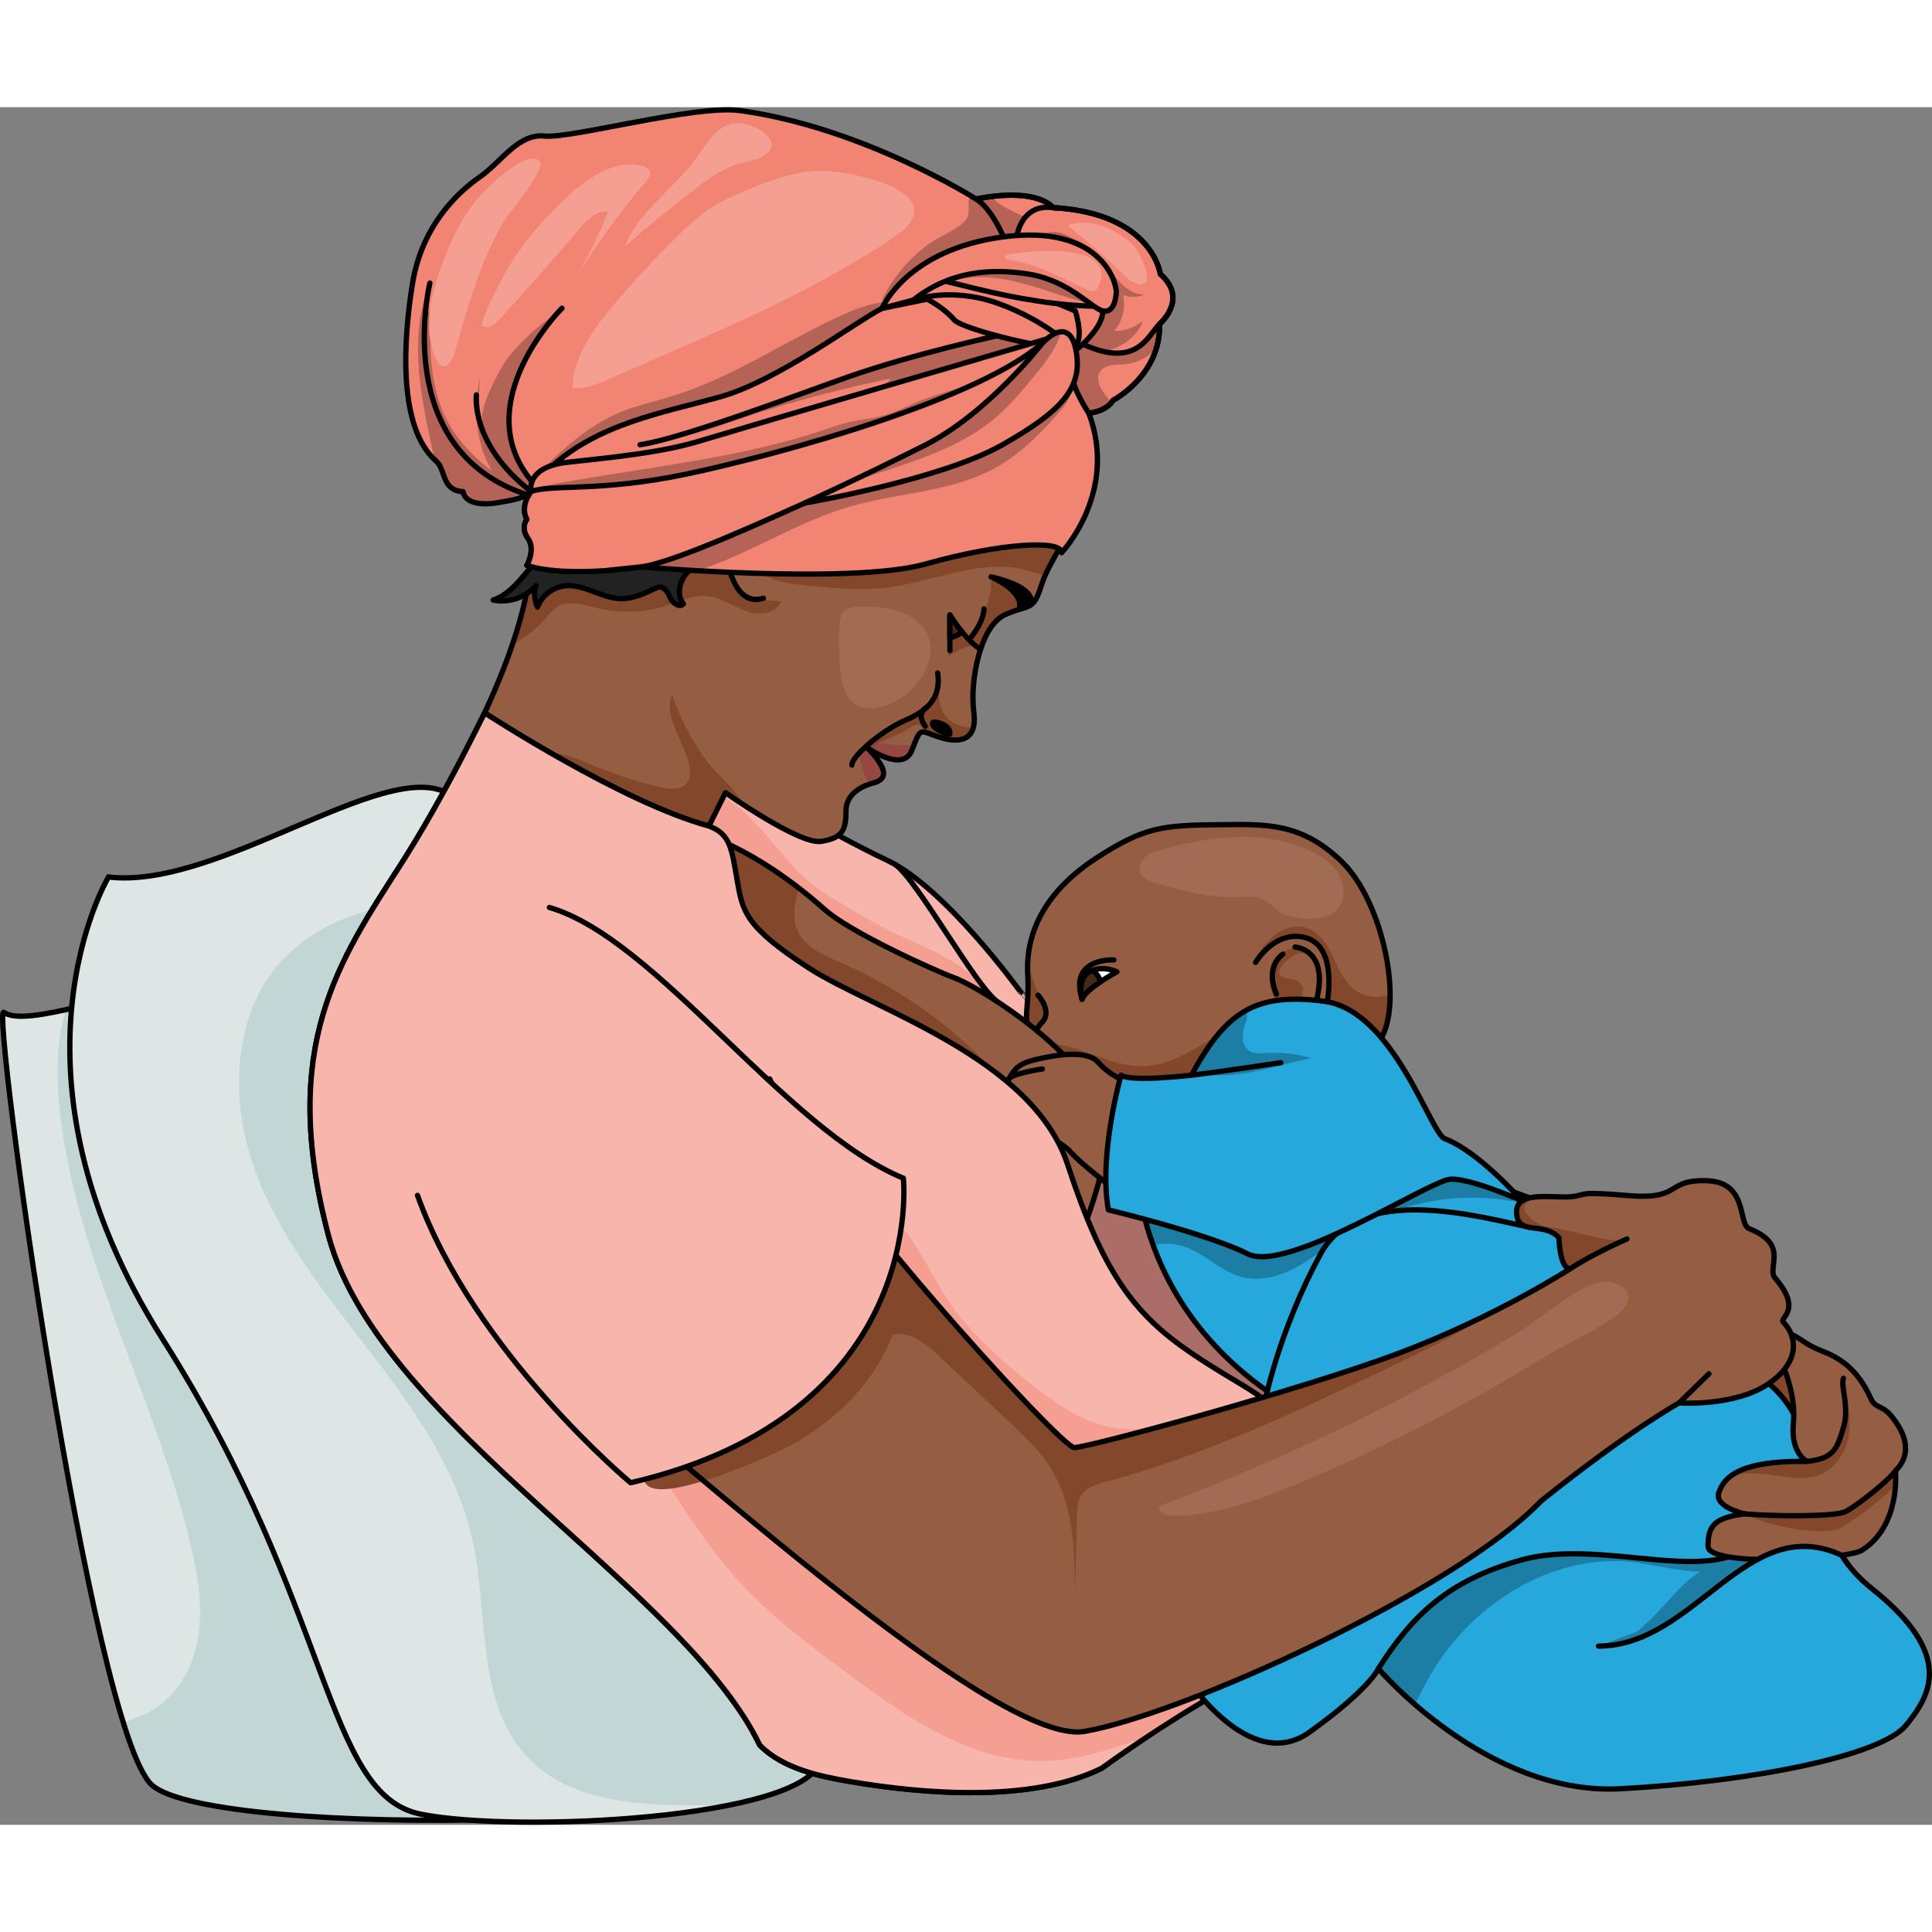 <?xml version="1.0" encoding="utf-8"?>
<!-- Created by: Science Figures, www.sciencefigures.org, Generator: Science Figures Editor -->
<svg version="1.1" id="Camada_1" xmlns="http://www.w3.org/2000/svg" xmlns:xlink="http://www.w3.org/1999/xlink" 
	 width="800px" height="800px" viewBox="0 0 364.138 323.733" enable-background="new 0 0 364.138 323.733"
	 xml:space="preserve">
<rect x="0" y="0" width="364.138" height="323.733" fill="#808080" stroke="none"/>
<g>
	<path fill="#DDE5E5" d="M97.474,322.605c-29.44,1.09-62.95-0.97-68.87-6.39c-1.65-1.51-3.45-5.65-5.32-11.62
		c-11.12-35.45-24.64-135.46-22.57-133.99c1.77,1.25,5.94,0.77,11.64-0.49c3.43-0.75,7.41-1.78,11.75-2.87
		c21.93-5.55,52.97-12.73,67.94,6.05c29.26,36.71,45.37,130.85,51.53,138.2C148.864,317.815,124.934,321.575,97.474,322.605z"/>
	<path fill="#C2D6D6" d="M97.474,322.605c-29.44,1.09-62.95-0.97-68.87-6.39c-1.65-1.51-3.45-5.65-5.32-11.62
		c1.64-0.78,3.4-1.35,5-2.22c5.1-2.77,8.17-8.42,9.08-14.16c0.9-5.74-0.09-11.61-1.43-17.26c-6.43-27.18-20.91-52.28-24.45-79.99
		c-0.89-6.95-1.05-14.15,0.87-20.85c3.43-0.75,7.41-1.78,11.75-2.87c0.2,0.92,0.37,1.73,0.53,2.33c3.76,14,13.78,25.29,22.54,36.85
		c19.83,26.17,34.31,55.98,47.04,86.26c2.35,5.59,4.67,11.3,5.26,17.34C99.894,314.295,99.324,318.785,97.474,322.605z"/>
	<path fill="none" stroke="#000000" stroke-miterlimit="10" d="M0.711,170.6c8.219,5.832,68.496-25.962,91.333,2.693
		c29.259,36.713,45.369,130.851,51.528,138.206c10.965,13.095-103.529,15.194-114.97,4.712S-1.702,168.888,0.711,170.6z"/>
	<path fill="#DDE5E5" d="M154.541,311.703c-0.94,3.65-7.66,6.39-16.86,8.27c-18.22,3.74-46.2,4.16-58.32,1.76
		c-18.25-3.6-16.48-38.77-48.65-89.47c-32.17-50.7-10.26-87.17-10.26-87.17c21.4,2.55,54.6-24.56,65.33-14.77
		c0,0,2.41,5.75,6.33,15.21C109.55,187.563,156.831,302.833,154.541,311.703z"/>
	<path fill="#C2D6D6" d="M154.541,311.703c-0.94,3.65-7.66,6.39-16.86,8.27c-1.5,0.03-3.01,0.04-4.51,0.06
		c-11.99,0.14-25.47-0.31-33.71-9.02c-9.76-10.3-7.35-26.64-10.31-40.52c-2.86-13.51-11.14-25.15-19.55-36.1
		c-8.42-10.94-17.33-21.9-21.86-34.94c-4.53-13.03-3.78-28.9,5.67-38.97c9.4-9.4,20.02-9.87,32.04-12.52
		c2.81-0.61,4.84-1.65,6.66-2.43C109.55,187.563,156.831,302.833,154.541,311.703z"/>
	<path fill="none" stroke="#000000" stroke-miterlimit="10" d="M85.777,130.326c-10.723-9.789-43.928,17.319-65.329,14.766
		c0,0-21.912,36.466,10.259,87.169s30.405,85.867,48.649,89.476c18.245,3.61,72.384,0.841,75.187-10.03
		C157.345,300.836,85.777,130.326,85.777,130.326z"/>
	<path fill="#F7B5AC" d="M272.73,281.868c-5.1,0.46-10.91,1.99-17.07,4.29c-0.8,0.3-1.61,0.61-2.43,0.94
		c-0.4,0.15-0.8,0.31-1.19,0.48c-0.83,0.33-1.66,0.68-2.48,1.04c-0.88,0.38-1.76,0.77-2.65,1.18c-0.82,0.37-1.64,0.75-2.47,1.15
		c-0.12,0.05-0.24,0.11-0.36,0.17c-0.84,0.4-1.68,0.81-2.53,1.24c-0.68,0.34-1.37,0.69-2.06,1.05c-0.84,0.43-1.68,0.86-2.52,1.31
		c-0.62,0.33-1.25,0.66-1.87,1.01c-2.9,1.58-5.8,3.25-8.67,4.97c-0.7,0.41-1.39,0.83-2.08,1.26c-0.69,0.43-1.38,0.85-2.07,1.28
		c-1.37,0.86-2.74,1.73-4.08,2.61c-0.39,0.25-0.77,0.5-1.16,0.76c-0.69,0.45-1.37,0.9-2.05,1.36c-0.92,0.61-1.83,1.23-2.73,1.85
		c-1.58,1.09-3.12,2.18-4.63,3.26c-13.24,6.55-33.75,4.83-47.46,2.49c-5.94-1.01-12.7-2.51-16.97-6.85c-0.19-0.4-0.39-0.8-0.6-1.2
		c-0.27-0.52-0.55-1.04-0.85-1.56c-0.23-0.42-0.48-0.84-0.73-1.25c-0.1-0.16-0.2-0.32-0.3-0.49c-0.23-0.37-0.46-0.73-0.7-1.1
		c-0.3-0.47-0.62-0.95-0.95-1.42c-0.23-0.34-0.47-0.69-0.72-1.03c-0.01-0.03-0.03-0.05-0.05-0.07c-0.21-0.31-0.43-0.61-0.66-0.91
		c-0.44-0.61-0.9-1.21-1.38-1.82c-0.23-0.3-0.47-0.61-0.72-0.91c-0.33-0.42-0.68-0.85-1.04-1.28c-0.27-0.32-0.54-0.64-0.81-0.97
		c-0.14-0.16-0.28-0.33-0.42-0.49c0-0.01-0.01-0.01-0.02-0.02c-0.31-0.37-0.63-0.74-0.96-1.11c-0.42-0.48-0.85-0.96-1.29-1.45
		c-0.38-0.42-0.77-0.84-1.16-1.26c-2.73-2.95-5.71-5.94-8.84-8.94c-0.51-0.49-1.02-0.98-1.54-1.47c-0.52-0.49-1.04-0.98-1.56-1.47
		c-2.13-2-4.31-4-6.52-6.02c-2.16-1.97-4.36-3.96-6.56-5.95c-1.09-0.99-2.17-1.98-3.26-2.97c-1.66-1.52-3.31-3.04-4.95-4.56
		c-0.55-0.52-1.1-1.03-1.64-1.53c-1.81-1.71-3.6-3.42-5.36-5.14c-0.87-0.86-1.74-1.71-2.59-2.57c-1.34-1.35-2.65-2.7-3.92-4.05
		c-0.43-0.45-0.85-0.9-1.27-1.36c-0.95-1.01-1.87-2.03-2.77-3.06c-0.55-0.62-1.08-1.23-1.61-1.85c-0.45-0.53-0.89-1.06-1.33-1.6
		c-0.42-0.5-0.83-1.01-1.23-1.52c-0.92-1.14-1.79-2.28-2.62-3.42c-0.41-0.55-0.8-1.1-1.19-1.65c-0.39-0.56-0.77-1.11-1.14-1.67
		c-0.29-0.43-0.57-0.86-0.85-1.3c-0.44-0.68-0.86-1.36-1.26-2.04c-0.34-0.56-0.66-1.12-0.97-1.68c-0.32-0.56-0.62-1.13-0.91-1.69
		c-0.22-0.42-0.44-0.85-0.64-1.27c-1.18-2.4-2.16-4.81-2.91-7.25c-0.17-0.55-0.33-1.11-0.48-1.67
		c-9.44-35.74,2.04-51.83,13.79-70.21c0.41-0.64,0.82-1.29,1.23-1.96c1.98-3.18,3.98-6.61,5.96-10.18c0.25-0.45,0.5-0.9,0.75-1.35
		c0.34-0.6,0.67-1.2,0.99-1.81c0.13-0.24,0.26-0.48,0.38-0.71c0.2-0.38,0.4-0.75,0.6-1.12c0.384-0.714,0.757-1.444,1.137-2.164
		c0.496-0.941,0.985-1.888,1.473-2.836c0.53-1.02,1.05-2.06,1.57-3.09s1.03-2.06,1.54-3.09h0.01c6.1-12.39,11.29-24.54,13.98-32.46
		l29.7,42.56c0,0,21.28,12.59,32.2,17.7c10.92,5.11,25.16,24.85,25.16,24.85S295.54,279.828,272.73,281.868z"/>
	<path fill="#F59E92" d="M142.141,134.722c3.602,3.69,6.521,8.055,10.486,11.351c2.234,1.857,4.754,3.335,7.26,4.804
		c2.839,1.664,5.682,3.33,8.644,4.764c6.075,2.941,12.981,5.164,16.964,10.612c0.913,1.248,1.657,2.868,1.083,4.304
		c-0.55,1.378-2.178,2.072-3.66,1.999c-1.482-0.074-2.858-0.75-4.186-1.413c-4.42-2.208-8.84-4.416-13.259-6.624
		c-3.974-1.985-7.98-3.99-11.468-6.741c-1.737-1.369-3.387-2.947-5.464-3.705c-1.059-0.386-2.206-0.548-3.198-1.084
		c-0.878-0.474-1.58-1.21-2.266-1.934c-2.674-2.822-5.348-5.644-8.022-8.466c-2.091-2.207-6.055-5.183-6.384-8.452
		c-0.268-2.665,1.868-4.886,4.51-4.961C136.509,129.082,139.993,132.522,142.141,134.722z"/>
	<polygon fill="#AA6E66" points="190.083,192.388 222.008,199.659 257.242,249.787 226.405,253.276 	"/>
	<path fill="none" stroke="#000000" stroke-linecap="round" stroke-linejoin="round" stroke-miterlimit="10" d="M272.73,281.868
		c-5.1,0.46-10.91,1.99-17.07,4.29c-0.8,0.3-1.61,0.61-2.43,0.94c-0.4,0.15-0.8,0.31-1.19,0.48c-0.83,0.33-1.66,0.68-2.48,1.04
		c-14.06,6.08-29.3,15.38-41.93,24.46c-13.24,6.55-33.75,4.83-47.46,2.49c-5.94-1.01-12.7-2.51-16.97-6.85
		c-2.31-4.79-5.75-9.62-9.93-14.5c0-0.01-0.01-0.01-0.02-0.02c-0.02-0.02-0.04-0.05-0.05-0.07c-0.3-0.35-0.6-0.7-0.91-1.04
		c-0.42-0.48-0.85-0.96-1.29-1.45c0,0-0.01-0.01-0.01-0.02c-0.43-0.48-0.86-0.96-1.32-1.43c-0.902-0.983-1.838-1.936-2.765-2.897
		c-4.72-4.849-9.983-9.754-15.435-14.723c-0.03-0.04-0.06-0.06-0.09-0.09c-2.16-1.97-4.36-3.96-6.56-5.95
		c-18.22-16.56-36.76-33.83-42.42-52.18c-0.17-0.55-0.33-1.11-0.48-1.67c-9.44-35.74,2.04-51.83,13.79-70.21
		c0.41-0.64,0.82-1.29,1.23-1.96c1.98-3.18,3.98-6.61,5.96-10.18c0.26-0.45,0.51-0.9,0.75-1.35c0.34-0.6,0.67-1.2,0.99-1.81
		c0.13-0.24,0.26-0.48,0.38-0.71c0.2-0.38,0.4-0.75,0.6-1.12c0.33-0.61,0.66-1.23,0.98-1.85c1.62-3.09,3.21-6.22,4.74-9.33h0.01
		c6.1-12.39,11.29-24.54,13.98-32.46l29.7,42.56c0,0,21.28,12.59,32.2,17.7c10.92,5.11,25.16,24.85,25.16,24.85
		S295.54,279.828,272.73,281.868z"/>
	<path fill="#955E43" d="M262.004,167.195c0.02,3.78-0.67,7.07-2.21,9.15c-0.86,1.16-3.13,2.45-6.1,3.77
		c-9.66,4.27-26.75,8.65-26.75,8.65l-36.09-12.08l2.37-3.32l0.49-0.68c-0.69-0.98,0.3-4.11,0-9.03c-0.09-1.4-0.07-3.15,0.29-5.13
		c0-0.02,0-0.03,0.01-0.05c0.9-4.97,3.92-11.33,12.74-17.03c8.96-5.79,12.29-6.12,23.34-6.21c8.25-0.07,15.15-0.51,22.89,7.06
		C258.364,147.555,261.974,158.645,262.004,167.195z"/>
	<path fill="#83482C" d="M262.004,167.195c0.02,3.78-0.67,7.07-2.21,9.15c-0.86,1.16-3.13,2.45-6.1,3.77
		c-0.36-0.24-0.71-0.48-1.05-0.74c-1.57-1.17-3.09-2.73-3.26-4.68c-0.12-1.46,0.54-2.86,0.84-4.29c0.29-1.36,0.24-2.76,0.2-4.15
		c-0.1-3.18-0.44-6.82-3.02-8.67c-1.68-1.2-3.98-1.29-5.91-0.57c-1.92,0.72-3.07,2.13-4.55,3.42c0.11-1.5,2.29-3.58,3.46-4.48
		c1.61-1.23,3.75-1.9,5.7-1.34c2.41,0.7,3.94,3.03,5.03,5.29s2.04,4.74,4,6.3C257.034,167.715,259.754,168.085,262.004,167.195z"/>
	<path fill="#83482C" d="M196.084,173.145c-0.34,0.64-0.94,1.24-1.66,1.19c-0.57-0.04-0.95-0.44-1.2-0.97l0.49-0.68
		c-0.69-0.98,0.3-4.11,0-9.03c-0.09-1.4-0.07-3.15,0.29-5.13c-0.16,2.72-0.31,4.62,2.94,11.05
		C197.714,171.095,196.864,171.635,196.084,173.145z"/>
	<path fill="#83482C" d="M246.262,159.623c-1.532-0.723-3.193,0.624-4.351,1.86c-0.443,0.473-0.921,1.059-0.785,1.693
		c0.266,1.239,2.128,0.913,3.286,1.427c0.904,0.401,1.407,1.533,1.1,2.473c-0.153,0.466-0.478,0.9-0.438,1.389
		c0.078,0.942,1.508,1.191,2.219,0.569s0.867-1.65,0.978-2.589c0.813,1.941,0.266,4.369-1.3,5.774
		c-0.91,0.816-2.277,1.284-3.372,0.741c-0.469-0.232-0.839-0.622-1.176-1.023c-1.487-1.772-2.515-3.925-2.96-6.195
		c-0.334-1.708-0.315-3.577,0.578-5.072c1.355-2.268,6.159-3.351,7.316-0.629C246.867,160.073,246.72,159.839,246.262,159.623z"/>
	<path fill="#83482C" d="M215.92,180.724c8.13-0.458,14.282-8.125,22.332-9.354c1.021,3.071-0.928,6.268-2.823,8.892
		c-1.342,1.858-2.704,3.702-4.085,5.532c-1.039,1.376-2.127,2.778-3.614,3.649c-1.598,0.936-3.506,1.169-5.357,1.246
		c-8.166,0.34-16.581-2.135-22.697-7.557c-4.081-3.619-5.556-7.842,1.517-6.138C206.15,178.187,210.65,181.021,215.92,180.724z"/>
	<path fill="none" stroke="#000000" stroke-linecap="round" stroke-linejoin="round" stroke-miterlimit="10" d="M193.713,172.682
		c-0.684-0.98,0.301-4.108,0-9.023c-0.301-4.915,0.67-14.221,13.039-22.213c8.957-5.787,12.297-6.12,23.34-6.213
		c8.255-0.069,15.149-0.511,22.894,7.064s11.837,27.26,6.809,34.043c-3.66,4.936-32.851,12.426-32.851,12.426l-36.085-12.085
		L193.713,172.682z"/>
	<path fill="#955E43" d="M202.35,74.128c-0.15,2.45-0.69,4.47-1.41,6.26c-1.16,2.91-2.79,5.22-3.93,7.81
		c-0.26,0.6-0.5,1.21-0.7,1.84c-0.69,2.17-1.18,3.12-1.89,3.66c-0.31,0.24-0.66,0.4-1.08,0.55c-0.36,0.13-0.78,0.25-1.27,0.4
		c-0.71,0.23-1.57,0.52-2.66,1.01c-1.87,0.85-3.31,3.03-4.31,5.7c-1.5,4.01-2.02,9.16-1.56,12.68c0.16,1.23,0.11,2.2-0.11,2.94
		c-0.8,2.85-3.94,2.6-6.7,1.66c-0.87-0.3-1.5-0.56-1.99-0.73c-1.32-0.43-1.55-0.11-2.53,2.42c-0.1,0.26-0.21,0.55-0.33,0.86
		c-1.45,3.78-6.68,0.69-8.19-0.31c-0.18-0.12-0.31-0.21-0.37-0.25c0.05,0.05,0.16,0.15,0.31,0.29c0.59,0.57,1.81,1.84,2.55,3.34
		c1.02,2.04-0.34,2.81-1.7,3.15c-0.16,0.04-0.36,0.1-0.58,0.17c-1.61,0.52-4.45,1.95-4.45,5.02c0,3.49-0.53,5.15-4.68,5.78
		c-2.82,0.44-10.16-3.98-14.56-6.84c-2.06-1.35-3.48-2.35-3.48-2.35l-3.11,6.3c-9.03-2.44-20.95-8.67-29.83-13.77
		c-6.98-4.01-12.07-7.32-12.42-7.55l-0.02-0.01c2.27-4.91,3.95-9.12,5.21-12.84v-0.01c2.27-6.64,3.18-11.67,3.68-16.14
		c1.05-9.55,0.16-16.49,6.36-31.04c8.71-20.43,27.58-29.87,45.07-35.36c17.49-5.49,39.83,17.61,46.21,28.85
		C204.26,58.848,202.77,66.808,202.35,74.128z"/>
	<path fill="#954843" d="M163.32,120.628c0.05,0.05,0.16,0.15,0.31,0.29c0.59,0.57,1.81,1.84,2.55,3.34
		c1.02,2.04-0.34,2.81-1.7,3.15c-0.16,0.04-0.36,0.1-0.58,0.17c-0.25-0.31-0.43-0.66-0.6-1.02c-0.38-0.81-0.71-1.64-0.96-2.5
		c-0.16-0.54-0.3-1.11-0.23-1.67C162.22,121.638,162.691,121.038,163.32,120.628z"/>
	<path fill="#954843" d="M172.211,120.328c-0.1,0.26-0.21,0.55-0.33,0.86c-1.45,3.78-6.68,0.69-8.19-0.31
		c-0.18-0.12-0.31-0.21-0.37-0.25c0.65-0.44,1.47-0.68,2.24-0.72c1.54-0.07,3.06,0.4,4.59,0.38
		C170.75,120.278,171.52,120.228,172.211,120.328z"/>
	<path fill="#83482C" d="M140.211,131.538c-2.06-1.35-3.48-2.35-3.48-2.35l-3.11,6.3c-9.03-2.44-20.95-8.67-29.83-13.77
		c2.8,0.11,5.61,1.35,8.26,2.44c3.93,1.61,7.98,2.94,12.11,3.96c1.92,0.48,4.4,0.69,5.47-0.99c0.53-0.85,0.5-1.93,0.31-2.91
		c-0.9-4.64-4.9-9.02-3.32-13.48c1.56,4.36,3.72,8.5,6.38,12.29C134.54,125.218,138.83,128.588,140.211,131.538z"/>
	<path fill="#83482C" d="M147.3,93.148c-0.97,2.37-4.27,2.7-6.67,1.84c-2.41-0.86-4.56-2.5-7.09-2.8c-2.76-0.33-5.4,0.97-8.04,1.8
		c-4.16,1.31-8.67,1.46-12.91,0.44c-2.56-0.62-5.44-1.62-7.65-0.2c-1.14,0.72-1.83,1.95-2.78,2.9c-1.05,1.07-3.41,2.98-5.6,4.18
		c2.27-6.64,3.18-11.67,3.68-16.14c2.75-2.18,5.89-3.87,9.19-4.98c7.91-2.67,16.74-2.14,24.53,0.86c1.29,0.49,2.62,1.12,3.36,2.28
		c1.08,1.7,0.53,3.99,1.28,5.86C139.86,92.328,143.93,92.978,147.3,93.148z"/>
	<path fill="#83482C" d="M200.941,80.388c-1.16,2.91-2.79,5.22-3.93,7.81c-1.3-0.2-2.56-0.68-3.84-1.01
		c-8.34-2.12-16.85,2.11-25.38,3.27c-5.82,0.79-11.73,0.13-17.57-0.52c-2.73-0.31-6.16-1-7.85-3.37c3.23-2.14,8.11-3.08,11.8-4.39
		c12.8-4.57,26.54-9.19,39.7-5.8C196.48,77.058,199.27,78.398,200.941,80.388z"/>
	<path fill="#83482C" d="M193.45,93.608c-0.01,0.22-0.05,0.44-0.11,0.64c-0.36,0.13-0.78,0.25-1.27,0.4
		c-0.71,0.23-1.57,0.52-2.66,1.01c-1.87,0.85-3.31,3.03-4.31,5.7c-0.74,0.18-1.5,0.12-2.25,0.22c-1.52,0.22-2.85,1.11-4.13,1.98
		c0.16-1.55,0.31-3.09,0.47-4.64c0.02-0.23,0.05-0.48,0.2-0.66c0.4-0.51,1.23-0.12,1.64,0.38c0.41,0.51,0.84,1.16,1.49,1.13
		c0.59-0.02,0.97-0.61,1.24-1.13c1.23-2.34,2.51-4.77,2.95-7.4c0.17-1.01-0.2-2.3,0.92-2.54c0.92-0.19,3.08,1,3.82,1.49
		C192.6,90.948,193.52,92.228,193.45,93.608z"/>
	<path fill="#83482C" d="M183.43,116.978c-0.8,2.85-3.94,2.6-6.7,1.66c-0.87-0.3-1.5-0.56-1.99-0.73c-0.54-0.68-1.11-1.52-1.97-1.48
		c-0.4,0.02-0.75,0.24-1.09,0.45c-2.83,1.79-5.2,2.31-7.99,4c-0.02,0.01-0.04,0.02-0.06,0.04c-0.09,0.05-0.19,0.11-0.28,0.17
		c-0.56,0.35-1.19,0.63-1.72,0.99c1.85-2.15,5.79-5.16,9.14-6.59c1.83-0.78,3.7-1.83,4.87-3.48c0.49-0.68,0.83-1.46,1.02-2.27
		c0.07-0.33,0.26-1.47,0.25-1.18C176.84,111.758,176.84,116.648,183.43,116.978z"/>
	<path fill="none" stroke="#000000" stroke-linecap="round" stroke-linejoin="round" stroke-miterlimit="10" d="M202.35,74.128
		c-0.43,7.32-4.43,10.81-6.04,15.91c-0.69,2.17-1.18,3.12-1.89,3.66c-0.58,0.45-1.29,0.62-2.35,0.95c-0.71,0.23-1.57,0.52-2.66,1.01
		c-4.68,2.13-6.64,12.51-5.87,18.38c0.77,5.88-3.32,5.79-6.81,4.6c-3.49-1.19-3.15-1.87-4.85,2.55c-1.63,4.24-8.01-0.17-8.56-0.56
		c0.27,0.24,1.93,1.75,2.86,3.63c1.02,2.04-0.34,2.81-1.7,3.15c-1.37,0.34-5.03,1.7-5.03,5.19s-0.53,5.15-4.68,5.78
		c-4.15,0.64-18.04-9.19-18.04-9.19l-3.11,6.3c-16.13-4.35-41.46-20.8-42.25-21.32l-0.02-0.01c15-32.46,4.53-34.88,15.25-60.03
		c8.71-20.43,27.58-29.87,45.07-35.36c17.49-5.49,39.83,17.61,46.21,28.85C204.26,58.848,202.77,66.808,202.35,74.128z"/>
	<path fill="none" stroke="#000000" stroke-linecap="round" stroke-linejoin="round" stroke-miterlimit="10" d="M155.114,73.404
		c0,0,1.915-11.234-8.553-9.83c-10.468,1.404-11.234,16.085-9.191,23.234s5.362,6,6.511,5.745"/>
	<path fill="none" stroke="#000000" stroke-linecap="round" stroke-linejoin="round" stroke-miterlimit="10" d="M147.078,84.127
		c0.301,2.449-3.836-0.128-3.198-3.957c0.638-3.83,4.979-4.111,4.979-2.055S146.702,81.063,147.078,84.127z"/>
	<path fill="none" stroke="#000000" stroke-linecap="round" stroke-linejoin="round" stroke-miterlimit="10" d="M145.858,74.553
		c3.511,0.128,7.852-1.915,5.171-6.894s-12,0.759-11.489,9.188s1.915,10.216,1.915,10.216"/>
	<path fill="none" stroke="#000000" stroke-linecap="round" stroke-linejoin="round" stroke-miterlimit="10" d="M185.455,94.553
		c0,0,0.085,2.298-2.553,5.489"/>
	<path fill="none" stroke="#000000" stroke-linecap="round" stroke-linejoin="round" stroke-miterlimit="10" d="M184.81,102.198
		c-1.28-0.82-2.5-2.09-3.48-3.29c-1.38-1.67-2.3-3.21-2.3-3.21v4.32v2.41"/>
	<path fill="#482919" d="M181.33,98.908c-0.78,0.64-1.59,0.96-2.3,1.11v-4.32C179.03,95.698,179.95,97.238,181.33,98.908z"/>
	<path fill="none" stroke="#000000" stroke-linecap="round" stroke-linejoin="round" stroke-miterlimit="10" d="M181.33,98.908
		c-0.78,0.64-1.59,0.96-2.3,1.11v-4.32C179.03,95.698,179.95,97.238,181.33,98.908z"/>
	<path d="M194.421,93.698c-0.58,0.45-1.29,0.62-2.35,0.95c1.09-3.34-4.94-5.98-5.28-6.13
		C193.11,89.998,194.691,91.958,194.421,93.698z"/>
	<path fill="none" stroke="#000000" stroke-linecap="round" stroke-linejoin="round" stroke-miterlimit="10" d="M194.421,93.698
		c-0.58,0.45-1.29,0.62-2.35,0.95c1.09-3.34-4.94-5.98-5.28-6.13C193.11,89.998,194.691,91.958,194.421,93.698z"/>
	<path fill="none" stroke="#000000" stroke-linecap="round" stroke-linejoin="round" stroke-miterlimit="10" d="M160.56,123.998
		c-0.02-0.44,0.38-1.12,1.07-1.92c1.85-2.15,5.79-5.16,9.14-6.59c3.85-1.64,5.86-3.76,6.05-6.91c0.04-0.61,0.01-1.25-0.09-1.94"/>
	<path fill="none" stroke="#000000" stroke-linecap="round" stroke-linejoin="round" stroke-miterlimit="10" d="M174.657,113.117
		c-2.121,1.284-0.266,3.563-0.266,3.563"/>
	<path d="M175.838,115.957c0.24-0.282,3.404,0.383,3.191,2.17C178.887,118.638,175.095,116.829,175.838,115.957z"/>
	<path fill="none" stroke="#000000" stroke-linecap="round" stroke-linejoin="round" stroke-miterlimit="10" d="M175.838,115.957
		c0.24-0.282,3.404,0.383,3.191,2.17C178.887,118.638,175.095,116.829,175.838,115.957z"/>
	<path fill="#955E43" d="M190.604,203.365l-60.13-43.28v-23.74c2.28,0.65,4.51,1.51,6.65,2.5c5.16,2.38,9.81,5.52,13.45,8.34
		c1.96,1.51,3.62,2.93,4.92,4.09c4.73,4.21,20.43,11.36,24.26,12.77c3.83,1.4,15.84,8.68,23.05,17.1
		C210.004,189.575,190.604,203.365,190.604,203.365z"/>
	<path fill="#83482C" d="M192.904,188.285c-5.84,2.49-12.7,1.57-18.47-1.09c-5.76-2.65-10.64-6.88-15.34-11.16
		c-7.46-6.78-14.75-13.88-20.33-22.27c-1.75-2.64-3.37-5.51-3.62-8.66c-0.17-2.23,0.52-4.63,1.98-6.26
		c5.16,2.38,9.81,5.52,13.45,8.34c-2.17,7.21-0.42,10.57,7.07,13.71C171.524,166.735,183.814,176.285,192.904,188.285z"/>
	<path fill="none" stroke="#000000" stroke-linecap="round" stroke-linejoin="round" stroke-miterlimit="10" d="M130.476,136.34
		c10.723,3.064,20.298,10.723,25.021,14.936c4.723,4.213,20.426,11.362,24.255,12.766c3.83,1.404,15.846,8.681,23.051,17.106
		c7.205,8.426-12.2,22.213-12.2,22.213l-60.128-43.277V136.34z"/>
	<path fill="#955E43" d="M208.425,191.127c1.327,6.83-4.697,21.469-4.697,21.469l-14.571-21.469H208.425z"/>
	<path fill="none" stroke="#000000" stroke-linecap="round" stroke-linejoin="round" stroke-miterlimit="10" d="M208.425,191.127
		c1.327,6.83-4.697,21.469-4.697,21.469l-14.571-21.469H208.425z"/>
	<path fill="#955E43" d="M189.887,183.719c1.291-2.762,2.504-3.592,5.632-4.294c3.128-0.702,9.259-1.936,11.523,0.66
		s5.456,3.634,5.456,3.634l-2.745,20.025c0,0-6.128-4.66-8.106-6.957c-1.979-2.298-10.915-6-11.043-6.511
		C190.476,189.766,189.887,183.719,189.887,183.719z"/>
	<path fill="none" stroke="#000000" stroke-linecap="round" stroke-linejoin="round" stroke-miterlimit="10" d="M189.887,183.719
		c1.291-2.762,2.504-3.592,5.632-4.294c3.128-0.702,9.259-1.936,11.523,0.66s5.456,3.634,5.456,3.634l-2.745,20.025
		c0,0-6.128-4.66-8.106-6.957c-1.979-2.298-10.915-6-11.043-6.511C190.476,189.766,189.887,183.719,189.887,183.719z"/>
	<path fill="#F7B5AC" d="M255.664,286.155c-0.8,0.3-1.61,0.61-2.43,0.94c-0.4,0.15-0.8,0.31-1.19,0.48
		c-0.83,0.33-1.66,0.68-2.48,1.04c-7.55,3.31-14.64,7.31-21.58,11.59c-3.24,2-6.44,4.06-9.65,6.15c-2.61,1.69-5.23,3.41-7.86,5.11
		c-0.9,0.58-1.85,1.12-2.84,1.61c-13.24,6.55-33.75,4.83-47.46,2.49c-5.94-1.01-12.7-2.51-16.97-6.85c-0.57-0.57-1.1-1.2-1.57-1.88
		c-2.88-4.15-4.99-8.6-8.36-12.62c0-0.01-0.01-0.01-0.02-0.02c-0.02-0.02-0.04-0.05-0.05-0.07c-0.06-0.07-0.12-0.13-0.17-0.2
		c-0.24-0.28-0.49-0.56-0.74-0.84c-0.42-0.48-0.85-0.96-1.29-1.45c0,0-0.01-0.01-0.01-0.02c-0.43-0.48-0.86-0.96-1.32-1.43
		c-5.7-6.21-11.94-11.96-18.2-17.62c-0.03-0.04-0.06-0.06-0.09-0.09c-2.16-1.97-4.36-3.96-6.56-5.95
		c-16.07-14.47-36-30.84-42.42-52.18c-0.17-0.55-0.33-1.11-0.48-1.67c-9.44-35.74,2.04-51.83,13.79-70.21
		c0.41-0.64,0.82-1.29,1.23-1.96c1.98-3.18,3.98-6.61,5.96-10.18c0.26-0.45,0.51-0.9,0.75-1.35c0.34-0.6,0.67-1.2,0.99-1.81
		c0.13-0.24,0.26-0.48,0.38-0.71c0.2-0.38,0.4-0.75,0.6-1.12c0.33-0.61,0.66-1.23,0.98-1.85c1.63-3.08,3.23-6.2,4.77-9.32
		c0.79,0.52,26.12,16.97,42.25,21.32c4.13,1.53,4.3,4.43,5.32,10.21c1.02,5.79,1.37,8.68,13.45,16.51
		c12.09,7.83,42.21,16.86,48.85,37.11c6.64,20.26,12.43,28.09,23.15,35.4c10.72,7.32,16.68,8.69,18.89,15.66
		C244.924,255.545,252.074,275.925,255.664,286.155z"/>
	<path fill="#F59E92" d="M178.556,224.684c3.967,5.99,9.406,10.845,14.993,15.362c5.317,4.299,11.228,8.516,18.044,9.062
		c4.643,0.372,9.576-0.973,13.828,0.928c-4.148,2.794-8.054,6.055-12.675,7.967c-7.169,2.966-15.749,2.259-22.335-1.842
		c-4.051-2.522-7.276-6.167-10.157-9.971c-7.998-10.559-13.801-22.772-16.935-35.643c-1.897-7.799,6.405,0.036,7.928,2.106
		C174.03,216.44,175.966,220.773,178.556,224.684z"/>
	<path fill="#F59E92" d="M231.254,294.525c-0.73,2.07-1.85,4-3.27,5.68c-3.24,2-6.44,4.06-9.65,6.15c-0.75,0.27-1.51,0.54-2.26,0.8
		c-6.32,2.21-12.77,4.44-19.47,4.55c-13.73,0.23-25.87-8.34-36.9-16.53c-7.25-5.38-14.55-10.81-20.6-17.51
		c-5.43-6.02-9.97-12.96-14.24-19.84c-8.34-13.44,6.28-18.59,17.58-13.95c11.19,4.58,18.74,14.82,27.76,22.4
		c13.54,11.39,30.82,17.46,48.18,20.85c4.41,0.87,9.16,1.73,12.33,4.91c0.32,0.33,0.63,0.69,0.73,1.14
		C231.544,293.625,231.404,294.095,231.254,294.525z"/>
	<path fill="none" stroke="#000000" stroke-linecap="round" stroke-linejoin="round" stroke-miterlimit="10" d="M255.66,286.158
		c-0.8,0.3-1.61,0.61-2.43,0.94c-0.39,0.15-0.79,0.31-1.19,0.48c-0.82,0.33-1.65,0.68-2.48,1.04c-0.88,0.38-1.76,0.77-2.65,1.18
		c-0.82,0.37-1.64,0.75-2.47,1.15c-0.12,0.05-0.24,0.11-0.36,0.17c-0.84,0.4-1.68,0.81-2.53,1.24c-0.69,0.34-1.37,0.69-2.06,1.05
		c-0.84,0.43-1.68,0.86-2.52,1.31c-0.62,0.33-1.24,0.67-1.87,1.01c-2.9,1.58-5.8,3.25-8.67,4.97c-0.7,0.41-1.39,0.84-2.08,1.26
		c-0.69,0.43-1.38,0.85-2.07,1.28c-1.37,0.86-2.73,1.73-4.08,2.61c-0.39,0.25-0.77,0.5-1.16,0.76c-0.69,0.45-1.37,0.9-2.05,1.36
		c-0.92,0.61-1.83,1.23-2.73,1.85c-1.58,1.09-3.12,2.17-4.63,3.26c-13.24,6.55-33.75,4.83-47.46,2.49
		c-5.94-1.01-12.7-2.51-16.97-6.85c-0.19-0.4-0.39-0.8-0.6-1.2c-0.27-0.52-0.55-1.04-0.85-1.56c-0.23-0.41-0.48-0.83-0.73-1.25
		c-0.1-0.16-0.2-0.32-0.3-0.49c-0.23-0.36-0.46-0.73-0.7-1.1c-0.3-0.47-0.62-0.95-0.95-1.42c-0.23-0.34-0.47-0.69-0.72-1.03
		c-0.01-0.03-0.03-0.05-0.05-0.07c-0.21-0.31-0.43-0.61-0.66-0.91c-0.44-0.61-0.9-1.21-1.38-1.82c-0.23-0.3-0.47-0.6-0.72-0.91
		c-0.33-0.42-0.68-0.85-1.04-1.28c-0.26-0.32-0.54-0.65-0.81-0.97c-0.14-0.16-0.28-0.33-0.42-0.49c0-0.01-0.01-0.01-0.02-0.02
		c-0.31-0.37-0.63-0.74-0.96-1.11c-0.42-0.48-0.85-0.96-1.29-1.45c0,0-0.01-0.01-0.01-0.02c-0.38-0.41-0.76-0.82-1.15-1.24
		c-2.73-2.95-5.71-5.94-8.84-8.94c-0.51-0.49-1.02-0.98-1.54-1.47c-0.52-0.49-1.04-0.98-1.56-1.47c-2.13-2-4.31-4-6.52-6.02
		c-2.16-1.97-4.36-3.96-6.56-5.95c-1.09-0.99-2.17-1.98-3.26-2.97c-1.66-1.52-3.31-3.04-4.95-4.56c-0.55-0.51-1.09-1.02-1.64-1.53
		c-1.81-1.71-3.6-3.42-5.36-5.14c-0.88-0.85-1.74-1.71-2.59-2.57c-1.34-1.35-2.65-2.7-3.92-4.05c-0.43-0.45-0.85-0.9-1.27-1.36
		c-0.95-1.01-1.87-2.03-2.77-3.06c-0.55-0.62-1.08-1.23-1.61-1.85c-0.45-0.53-0.89-1.06-1.33-1.6c-0.42-0.5-0.83-1.01-1.23-1.52
		c-0.92-1.14-1.79-2.28-2.62-3.42c-0.41-0.55-0.8-1.1-1.19-1.65c-0.39-0.56-0.77-1.11-1.14-1.67c-0.29-0.43-0.57-0.86-0.85-1.3
		c-0.44-0.68-0.86-1.36-1.26-2.04c-0.34-0.56-0.66-1.12-0.97-1.68c-0.32-0.56-0.62-1.13-0.91-1.69c-0.22-0.42-0.44-0.85-0.64-1.27
		c-1.18-2.4-2.16-4.81-2.91-7.25c-0.17-0.55-0.33-1.11-0.48-1.67c-9.44-35.74,2.04-51.83,13.79-70.21c0.41-0.64,0.82-1.29,1.23-1.96
		c1.98-3.18,3.98-6.61,5.96-10.18c0.25-0.45,0.5-0.9,0.75-1.35c0.34-0.6,0.67-1.2,0.99-1.81c0.13-0.24,0.26-0.48,0.38-0.71
		c0.2-0.38,0.4-0.75,0.6-1.12c0.384-0.714,0.757-1.444,1.137-2.164c0.496-0.941,0.985-1.888,1.473-2.836
		c0.53-1.03,1.06-2.06,1.57-3.09c0.52-1.03,1.03-2.06,1.54-3.09h0.01l0.02,0.01c0.79,0.52,26.12,16.97,42.25,21.32
		c4.13,1.53,4.3,4.43,5.32,10.21c1.02,5.79,1.37,8.68,13.45,16.51c12.09,7.83,42.21,16.86,48.85,37.11
		c6.64,20.26,12.43,28.09,23.15,35.4c10.72,7.32,16.68,8.69,18.89,15.66C244.921,255.548,252.07,275.928,255.66,286.158z"/>
	<polygon fill="#83482C" points="329.157,234.042 331.029,246.042 347.029,249.787 340.987,236 	"/>
	<path fill="#26A8DC" d="M294.474,207.835c0,0-17.57,56.68-50.38,37.53c-15.54-9.07-23.09-20.9-26.73-30.83
		c-0.62-1.69-1.13-3.32-1.54-4.87c-2.29-8.62-1.73-14.86-1.73-14.86l34.58-6.04l33.59,14.6L294.474,207.835z"/>
	<path fill="#1C7EA5" d="M285.314,206.235c-11.05-2.01-22.84,0.38-32.24,6.54c-2.98,1.96-5.73,4.28-8.88,5.95
		c-3.15,1.68-6.86,2.68-10.3,1.73c-3.9-1.07-6.81-4.43-10.65-5.69c-1.79-0.59-4.04-0.78-5.88-0.23c-0.62-1.69-1.13-3.32-1.54-4.87
		c0.02-0.01,0.03-0.03,0.05-0.04c6.15,1.67,14.79,4.22,19.29,6.5c7.44,3.79,34.33-13.91,38.25-14.08c2.46-0.11,7.17,1.55,10.31,2.79
		C284.274,205.265,284.804,205.735,285.314,206.235z"/>
	<path fill="none" stroke="#000000" stroke-linecap="round" stroke-linejoin="round" stroke-miterlimit="10" d="M214.093,194.808
		c0,0-2.809,31.404,30,50.553s50.383-37.527,50.383-37.527l-12.213-4.473l-33.589-14.596L214.093,194.808z"/>
	<path fill="#26A8DC" d="M359.204,305.025c-4.6,5.61-28.6,10.55-53.79,11.91c-16.39,0.88-30.76-8.96-38.8-15.95
		c-4.32-3.76-6.82-6.69-6.82-6.69c-0.02,0.03-0.04,0.07-0.05,0.1c-0.04,0.09-0.12,0.24-0.26,0.45c-0.04,0.06-0.07,0.11-0.11,0.16
		c-0.96,1.44-3.96,5.09-12.52,11.23c-11.4,8.19-23.31-10.41-23.31-10.41s13.78-29.78,13.44-39.66c-0.34-9.87,4.6-26.55,11.92-40.04
		s30.12-6.93,39.72-4.94l20.19-0.97c0,0,0.34,17.87,19.41,27.06c19.06,9.19,8.68,29.28,24.51,41.87
		C368.564,291.745,363.794,299.405,359.204,305.025z"/>
	<path fill="#1C7EA5" d="M331.694,271.325c-2.44,0.28-4.73,1.29-6.95,2.37c-2.26,1.09-4.51,2.28-6.44,3.88
		c-1.82,1.51-3.33,3.35-4.93,5.09c-1.5,1.62-3.08,3.16-4.75,4.6c-0.03,0.02-0.06,0.05-0.09,0.07l-7.25,2.71
		c1.35,0,2.65-0.14,3.91-0.39c4.07-0.82,7.72-2.83,11.19-5.24c6.54-4.54,12.4-10.49,19.1-12.47
		C334.394,271.355,332.964,271.185,331.694,271.325z"/>
	<path fill="#1C7EA5" d="M259.484,294.845c0.08-0.14,0.17-0.29,0.26-0.45C259.704,294.485,259.624,294.635,259.484,294.845z"/>
	<path fill="#1C7EA5" d="M328.414,273.945c-5.09,4.48-16.16,0.46-22.15,0.12c-15.71-0.89-30.72,9.59-37.86,23.61
		c-0.57,1.12-1.1,2.27-1.79,3.31c-4.32-3.76-6.82-6.69-6.82-6.69c6.13-9.61,12.79-16.6,27.08-20.51
		c13.25-3.63,30.56,2.98,40.19-1.01C327.584,273.075,328.044,273.455,328.414,273.945z"/>
	<path fill="none" stroke="#000000" stroke-linecap="round" stroke-linejoin="round" stroke-miterlimit="10" d="M329.154,271.655
		c-0.65,0.45-1.35,0.82-2.09,1.12c-9.63,3.99-26.94-2.62-40.19,1.01c-14.29,3.91-20.95,10.9-27.08,20.51"/>
	<path fill="none" stroke="#000000" stroke-linecap="round" stroke-linejoin="round" stroke-miterlimit="10" d="M288.625,211.185
		c-9.595-1.994-32.404-8.547-39.723,4.943s-12.255,30.17-11.915,40.043s-13.447,39.66-13.447,39.66s11.915,18.598,23.319,10.405
		s12.936-11.937,12.936-11.937s20.426,24,45.617,22.638c25.191-1.362,49.191-6.298,53.787-11.915
		c4.596-5.617,9.362-13.277-6.468-25.872c-15.83-12.596-5.447-32.681-24.511-41.872c-19.064-9.191-19.404-27.064-19.404-27.064
		L288.625,211.185z"/>
	<path fill="#955E43" d="M357.244,257.025c0,0,0.12,1.14,0,2.84c-0.23,3.37-1.38,8.93-6.2,12.05c-2.48,1.87-29.14,3.32-29.12-0.68
		c0.01-3.8,1.1-5.36,6.89-6.11c0,0-5.79-1.3-4.85-4.02c0.94-2.72,3.53-6.04,16.62-5.87c0,0-3.15-1.45-2.57-7.24
		c0.59-5.78-2.47-12-2.47-12l0.42-5.53c3.92,1.7,4,2.64,7.32,3.92c3.32,1.27,6.81,3.32,9.36,9.1c0.94,1.88,2.13,1.03,4,3.41
		C358.514,249.275,360.904,253.365,357.244,257.025z"/>
	<path fill="#83482C" d="M357.244,259.865c-3.11,2.94-6.51,5.57-10.13,7.84c-2.92,1.84-14.01-0.19-18.3-2.58
		c4.17,0.41,16.93,0.66,19.06-0.44c2.13-1.11,7.98-5.72,9.37-7.66C357.244,257.025,357.364,258.165,357.244,259.865z"/>
	<path fill="#83482C" d="M347.644,253.095c-0.89,1.8-2.21,3.44-3.99,4.36c-3.62,1.88-7.97,0.36-12.04,0.09
		c-1.53-0.11-3.06-0.03-4.57,0.23c-0.26,0.05-0.52,0.1-0.76,0.16c2.16-1.59,6.24-2.8,14.3-2.7c5.12-0.51,5.68-2.47,6.87-6.38
		c0.46-1.5,0.47-3.01,0.35-4.37v-0.01c0.09-0.32-0.02-0.88-0.17-1.48c-0.15-0.72-0.35-1.49-0.26-1.89
		C348.544,244.605,349.274,249.805,347.644,253.095z"/>
	<path fill="none" stroke="#000000" stroke-linecap="round" stroke-linejoin="round" stroke-miterlimit="10" d="M357.244,257.025
		c0,0,1.05,10.21-6.2,14.89c-2.48,1.87-29.14,3.32-29.12-0.68c0.01-3.8,1.1-5.36,6.89-6.11c0,0-5.79-1.3-4.85-4.02
		c0.36-1.04,0.97-2.18,2.32-3.17c2.16-1.59,6.24-2.8,14.3-2.7c0,0-0.47-0.22-1.02-0.83c-0.86-0.95-1.9-2.87-1.55-6.41
		c0.59-5.78-2.47-12-2.47-12l0.42-5.53c3.92,1.7,4,2.64,7.32,3.92c3.32,1.27,6.81,3.32,9.36,9.1c0.94,1.88,2.13,1.03,4,3.41
		C358.514,249.275,360.904,253.365,357.244,257.025z"/>
	<path fill="#955E43" d="M333.454,240.515c-6.38,4.46-16.98,3.7-16.98,3.7s-9.32,5.1-26.04,18.51
		c-16.09,16.85-67.79,40.29-86.03,43.4c-11.64,1.98-44.1-23.94-71.78-47.2c-2.91-2.45-5.77-4.87-8.54-7.22
		c-12.18-10.33-22.76-19.41-29.23-24.22c-21.95-16.34-23.48-57.44-10.72-69.19l60.94,24.85c2.16,4.65,6.58,11.21,12.05,18.47
		c16.76,22.25,43.43,51.02,45.35,51.02c2.55,0,43.15-10.98,61.41-17.87c6.53-2.46,12.48-5.19,17.44-7.67
		c3.81-1.91,7.03-3.68,9.46-5.08c0.04-0.02,0.08-0.04,0.12-0.06c0.08-0.05,0.15-0.09,0.22-0.13c2.39-1.38,3.97-2.36,4.55-2.73
		c0.08-0.06,0.17-0.11,0.25-0.16c-1.98-0.06-2.11-5.87-2.11-5.87c-3-3.13-7.72-0.26-7.98-4.66c-0.07-1.21,0.44-1.96,1.28-2.41
		c0.21-0.1,0.4-0.19,0.57-0.24c0.06-0.03,0.12-0.05,0.18-0.06c0.22-0.06,0.37-0.09,0.5-0.12c2.39-0.53,5.89,0,7.88-0.23
		c3.25-0.39,0.7-1.03,10.78-0.2c10.09,0.83,6.77-3.06,14.69-2.8c7.91,0.25,5.74,8.29,8.04,9.06c7.66,3.06,3.06,7.4,4.85,9.32
		c5.23,6.13,0.64,7.4,1.53,8.3C338.304,231.195,339.834,236.045,333.454,240.515z"/>
	<path opacity="0.4" fill="#B6836E" d="M169.629,95.109c-2.44-0.892-5.089-1.046-7.686-0.965c-0.932,0.029-1.932,0.113-2.65,0.707
		c-0.95,0.785-1.082,2.17-1.114,3.403c-0.062,2.382-0.021,4.766,0.122,7.145c0.17,2.822,0.789,6.1,3.316,7.369
		c1.372,0.689,3.014,0.589,4.501,0.206C174.693,110.765,180.064,98.923,169.629,95.109z"/>
	<path opacity="0.4" fill="#B6836E" d="M215.018,144.462c0.551,1.076,1.931,1.563,3.145,1.897c5.023,1.38,10.149,2.772,15.351,2.514
		c1.303-0.065,2.645-0.228,3.884,0.179c1.379,0.453,2.433,1.544,3.579,2.436c2.154,1.676,7.929,2.011,10.243,0.465
		c2.254-1.506,2.489-4.947,1.137-7.297c-1.352-2.35-3.839-3.801-6.321-4.893c-8.375-3.684-18.807-2.195-27.349,0.244
		c-1.004,0.287-2.026,0.626-2.817,1.308s-1.301,1.787-0.999,2.786C214.911,144.227,214.96,144.348,215.018,144.462z"/>
	<path opacity="0.4" fill="#B6836E" d="M218.454,263.692c-0.241,1.237,1.483,1.814,2.743,1.797
		c8.519-0.116,16.698-3.198,24.54-6.528c10.716-4.551,21.2-9.648,31.398-15.263c5.157-2.839,10.241-5.81,15.245-8.909
		c2.815-1.743,13.414-6.412,14.335-9.531c1-3.387-3.523-4.307-5.858-3.581c-5.026,1.562-10.544,6.79-15.114,9.535
		c-10.022,6.02-20.301,11.612-30.801,16.754C243.044,253.793,230.862,259.045,218.454,263.692z"/>
	<path fill="#83482C" d="M281.324,227.095c-6.6,4.31-13.78,7.72-20.9,11.1c-16.81,7.98-33.74,16-51.72,20.81
		c-1.93,0.52-4.07,1.15-5.05,2.88c-0.58,1.04-0.62,2.28-0.66,3.46c-0.13,5-0.26,10-0.39,15c-0.04-8.12-0.21-16.7-4.44-23.63
		c-2.1-3.44-5.08-6.24-8.02-8.99c-4.43-4.15-8.85-8.29-13.27-12.44c-2.42-2.26-5.45-4.7-8.67-3.91
		c-3.21,8.62-10.07,15.54-18.01,20.2c-2.29,1.34-10.5,5.17-17.57,7.35c-5.73,1.77-10.7,2.44-11.16-0.17
		c-0.25-1.46,0.94-4.12,2.62-7.05c2.71-4.74,6.69-10.19,7.89-12.43c3.52-6.51,7.04-13.03,10.56-19.55c2.19-4.07,4.41-8.17,7.41-11.7
		c2.09-2.45,4.52-4.59,7.18-6.41c16.76,22.25,43.43,51.02,45.35,51.02c2.55,0,43.15-10.98,61.41-17.87
		C270.414,232.305,276.364,229.575,281.324,227.095z"/>
	<path fill="#83482C" d="M306.184,213.525c-3.74,1.67-6.19,3-10.26,5.41c-1.98-0.06-2.11-5.87-2.11-5.87
		c-3-3.13-7.72-0.26-7.98-4.66c-0.07-1.21,0.44-1.96,1.28-2.41c0.21-0.1,0.4-0.19,0.57-0.24c0.06-0.03,0.12-0.05,0.18-0.06
		c2.51-0.67-1.77,1.08-0.25,2.78c2.18,2.44,3.32,2.38,6.58,2.96C295.884,211.735,303.834,214.105,306.184,213.525z"/>
	<path fill="#83482C" d="M306.644,213.315c-0.11,0.09-0.27,0.16-0.46,0.21C306.334,213.455,306.484,213.385,306.644,213.315z"/>
	<path fill="none" stroke="#000000" stroke-linecap="round" stroke-linejoin="round" stroke-miterlimit="10" d="M84.135,158.298
		c-12.766,11.745-11.234,52.851,10.723,69.191s91.307,81.75,109.548,78.638c18.241-3.112,69.941-26.553,86.026-43.404
		c16.723-13.404,26.043-18.511,26.043-18.511s10.596,0.766,16.979-3.702c6.383-4.468,4.851-9.319,2.681-11.489
		c-0.894-0.894,3.702-2.17-1.532-8.298c-1.787-1.915,2.809-6.255-4.851-9.319c-2.298-0.766-0.128-8.809-8.043-9.064
		c-7.915-0.255-4.596,3.638-14.681,2.809s-7.532-0.191-10.787,0.191s-10.66-1.332-10.404,3.068c0.255,4.4,4.979,1.528,7.979,4.655
		c0,0,0.128,5.809,2.106,5.872c0,0-13.787,8.936-32.043,15.83s-58.851,17.872-61.404,17.872s-48.633-50.618-57.404-69.489"/>
	
		<line fill="none" stroke="#000000" stroke-linecap="round" stroke-linejoin="round" stroke-miterlimit="10" x1="316.476" y1="244.212" x2="322.093" y2="238.723"/>
	<path fill="none" stroke="#000000" stroke-linecap="round" stroke-linejoin="round" stroke-miterlimit="10" d="M295.923,218.936
		c4.468-2.936,10.723-5.617,10.723-5.617"/>
	<path fill="#26A8DC" d="M286.874,206.145c0,0-9.55-4.27-13.46-4.1c-3.92,0.17-30.81,17.87-38.25,14.08
		c-7.44-3.78-26.26-8.29-26.26-8.29c-1.88-10.38,2.38-25.39,2.38-25.39c1.87,1.34,13.28,0,13.28,0c0.15-0.27,0.29-0.53,0.44-0.79
		c3.06-5.52,5.97-9.17,9.61-11.27c3.83-2.22,8.48-2.73,14.97-1.87c12.93,1.7,19.91,24.51,22.64,25.87
		C278.684,196.765,286.874,206.145,286.874,206.145z"/>
	<path fill="#1C7EA5" d="M247.154,179.235c-4.92,0.85-16.12,5.01-22.15,2.42c3.06-5.52,5.97-9.17,9.61-11.27
		c0.94,0.9,0.14,1.68-0.28,3.78c-0.26,1.28-0.09,2.81,0.97,3.59c0.92,0.68,2.18,0.57,3.32,0.5
		C241.494,178.095,244.394,178.425,247.154,179.235z"/>
	<path fill="none" stroke="#000000" stroke-linecap="round" stroke-linejoin="round" stroke-miterlimit="10" d="M286.874,206.145
		c0,0-1.3-0.58-3.15-1.31c-3.14-1.24-7.85-2.9-10.31-2.79c-3.92,0.17-30.81,17.87-38.25,14.08c-4.5-2.28-13.14-4.83-19.29-6.5
		c-4.02-1.08-6.97-1.79-6.97-1.79c-1.88-10.38,2.38-25.39,2.38-25.39c1.87,1.34,13.28,0,13.28,0c6.46-11.94,12.08-15.64,25.02-13.93
		c12.93,1.7,19.91,24.51,22.64,25.87C278.684,196.765,286.874,206.145,286.874,206.145z"/>
	<path fill="none" stroke="#000000" stroke-linecap="round" stroke-linejoin="round" stroke-miterlimit="10" d="M224.561,182.445
		c4.426-0.488,16.851-2.36,16.851-2.36"/>
	<path fill="none" stroke="#000000" stroke-linecap="round" stroke-linejoin="round" stroke-miterlimit="10" d="M196.476,181.265
		c0,0-6.267,0.921-6.393,2.05"/>
	<path fill="none" stroke="#000000" stroke-linecap="round" stroke-linejoin="round" stroke-miterlimit="10" d="M236.646,161.191
		c0,0,3.745-6.383,9.617-4.596s3.899,12.006,3.899,12.006"/>
	<path fill="none" stroke="#000000" stroke-linecap="round" stroke-linejoin="round" stroke-miterlimit="10" d="M244.093,158.298
		c0,0,6.469,0.296,4.032,10.042"/>
	<path fill="none" stroke="#000000" stroke-linecap="round" stroke-linejoin="round" stroke-miterlimit="10" d="M241.795,159.638
		c0,0-3.511,2.234-1.213,7.532"/>
	<path fill="#FFFFFF" d="M210.52,162.958c0,0-1.53,0.81-3.12,1.88c-1.53,1.02-3.12,2.28-3.46,3.28c0,0-1.02-3.82,1.41-5.16
		c0.17-0.1,0.35-0.18,0.52-0.24C208.15,161.798,210.52,162.958,210.52,162.958z"/>
	<path fill="none" stroke="#000000" stroke-linecap="round" stroke-linejoin="round" stroke-miterlimit="10" d="M210.52,162.958
		c0,0-1.53,0.81-3.12,1.88c-1.53,1.02-3.12,2.28-3.46,3.28c0,0-1.02-3.82,1.41-5.16c0.17-0.1,0.35-0.18,0.52-0.24
		C208.15,161.798,210.52,162.958,210.52,162.958z"/>
	<path fill="none" stroke="#000000" stroke-linecap="round" stroke-linejoin="round" stroke-miterlimit="10" d="M209.944,160.723
		c0,0-8.489-0.528-6,7.395"/>
	<path fill="#482919" d="M207.4,164.838c-1.53,1.02-3.12,2.28-3.46,3.28c0,0-1.02-3.82,1.41-5.16c0.17-0.1,0.35-0.18,0.52-0.24
		C206.56,163.138,207.16,163.798,207.4,164.838z"/>
	<path fill="none" stroke="#000000" stroke-linecap="round" stroke-linejoin="round" stroke-miterlimit="10" d="M207.4,164.838
		c-1.53,1.02-3.12,2.28-3.46,3.28c0,0-1.02-3.82,1.41-5.16c0.17-0.1,0.35-0.18,0.52-0.24
		C206.56,163.138,207.16,163.798,207.4,164.838z"/>
	<path fill="none" stroke="#000000" stroke-linecap="round" stroke-linejoin="round" stroke-miterlimit="10" d="M195.646,167.361
		c1.277,1.468,2.165,3.63,0.83,5.043c-1.335,1.412-1.033,1.66-1.033,1.66"/>
	<path fill="none" stroke="#000000" stroke-linecap="round" stroke-linejoin="round" stroke-miterlimit="10" d="M168.698,142.723
		c4.167,2.837,15.178,23.007,19.298,25.879"/>
	<path fill="none" stroke="#000000" stroke-linecap="round" stroke-linejoin="round" stroke-miterlimit="10" d="M340.584,255.235
		c5.12-0.51,5.68-2.47,6.87-6.38c0.46-1.5,0.47-3.01,0.35-4.37v-0.01c-0.04-0.52-0.1-1.01-0.17-1.48c-0.1-0.7-0.21-1.34-0.26-1.89
		c-0.07-0.64-0.07-1.16,0.08-1.53"/>
	<path fill="none" stroke="#000000" stroke-linecap="round" stroke-linejoin="round" stroke-miterlimit="10" d="M328.814,265.125
		c4.17,0.41,16.93,0.66,19.06-0.44c2.13-1.11,7.98-5.72,9.37-7.66"/>
	<path fill="#F7B5AC" d="M170.263,201.861c0,0,4.766,44.324-51.404,57.401c0,0-69.06-56.543-38.773-100.965
		C102.816,124.957,139.625,189.254,170.263,201.861z"/>
	<path fill="none" stroke="#000000" stroke-linecap="round" stroke-linejoin="round" stroke-miterlimit="10" d="M103.55,150.835
		c20.249,5.909,44.385,41.838,66.713,51.026c0,0,4.766,44.324-51.404,57.401c0,0-29.538-24.596-40.173-54.164"/>
	<path fill="#26A8DC" d="M347.124,272.935v3.053l-10.51,0.867l-20.23,7.56c6.54-4.54,12.4-10.49,19.1-12.47
		C339.044,270.875,342.854,270.945,347.124,272.935z"/>
	<path fill="none" stroke="#000000" stroke-linecap="round" stroke-linejoin="round" stroke-miterlimit="10" d="M301.284,290.048
		c18.255-0.005,27.971-25.454,45.843-17.113l0.56,0.851l0.623,0.862"/>
	<path fill="#222222" d="M129.643,87.588c-1.558,1.586-2.213,4.298-0.837,6.044c-0.706,0.761-1.953-0.124-2.422-1.051
		c-0.468-0.926-0.989-2.128-2.027-2.131c-0.355-0.001-0.689,0.155-1.01,0.307c-1.997,0.947-4.086,1.908-6.295,1.874
		c-3.659-0.055-6.983-2.826-10.619-2.411c-2.266,0.258-4.326,1.866-5.127,4.001c-0.601-1.25-0.71-2.728-0.299-4.052
		c-1.934,2.261-5.149,3.344-8.057,2.714c5.275-1.76,7.375-8.61,12.531-10.692c1.105-0.446,2.291-0.643,3.466-0.837
		c4.023-0.664,8.045-1.328,12.068-1.992c2.415-0.399,4.876-0.798,7.298-0.44c2.005,0.296,6.684,1.719,6.769,4.352
		C135.153,85.514,131.032,86.174,129.643,87.588z"/>
	<path fill="none" stroke="#000000" stroke-linecap="round" stroke-linejoin="round" stroke-miterlimit="10" d="M129.643,87.588
		c-1.558,1.586-2.213,4.298-0.837,6.044c-0.706,0.761-1.953-0.124-2.422-1.051c-0.468-0.926-0.989-2.128-2.027-2.131
		c-0.355-0.001-0.689,0.155-1.01,0.307c-1.997,0.947-4.086,1.908-6.295,1.874c-3.659-0.055-6.983-2.826-10.619-2.411
		c-2.266,0.258-4.326,1.866-5.127,4.001c-0.601-1.25-0.71-2.728-0.299-4.052c-1.934,2.261-5.149,3.344-8.057,2.714
		c5.275-1.76,7.375-8.61,12.531-10.692c1.105-0.446,2.291-0.643,3.466-0.837c4.023-0.664,8.045-1.328,12.068-1.992
		c2.415-0.399,4.876-0.798,7.298-0.44c2.005,0.296,6.684,1.719,6.769,4.352C135.153,85.514,131.032,86.174,129.643,87.588z"/>
	<g>
		<path fill="#F28474" d="M220.52,38.218c-0.64,1.38-1.64,2.34-1.9,2.59l-0.04,0.04l-0.04,0.02c0.28,9.69-8.79,14.4-8.79,14.4
			c-0.62,1.08-1.8,1.69-2.81,2.03l-0.04,0.01c-0.86,0.29-1.58,0.38-1.66,0.38l-0.01,0.01c5.6,14.94-5.15,26.27-5.15,26.27
			c0.02-2.47-11.57-1.83-25.6,2.13c-9.4,2.65-30.29,1.98-43.05,1.26c-6.29-0.36-10.61-0.73-10.61-0.73
			c-0.02,0.01-0.05,0.01-0.09,0.02c-0.31,0.05-1.45,0.22-3.09,0.39c-1.03,0.11-2.25,0.23-3.59,0.31c-0.03,0.01-0.06,0.01-0.09,0.01
			c-4.59,0.31-10.53,0.34-14.65-0.99c0,0,1.68-3.01,0.21-5.1c-1.48-2.1-0.21-3.58-0.21-3.58c-1.21-2.24,0.25-4.51,0.68-5.1
			c-0.15,0.15-0.44,0.39-1.02,0.67c-0.34,0.16-0.76,0.33-1.3,0.49c-0.66,0.2-1.49,0.4-2.55,0.56c-7.73,1.67-7.83-1.85-7.83-1.85
			c-4.15-0.18-3.21-4.23-5.16-5.82c-0.06-0.06-0.13-0.11-0.19-0.17c-6.94-6.46-5.93-22.67-4.17-33.35
			c1.77-10.79,8.52-17.1,12.65-19.96c4.14-2.85,7.2-8.22,12.23-7.72c5.03,0.51,28.37-5.91,36.72-4.81
			c19.91,2.69,38.47,13.04,43.35,15.92c0.81,0.49,1.24,0.76,1.24,0.76c1.02-0.2,1.98-0.35,2.87-0.47c2.42-0.3,4.36-0.3,5.92-0.15
			c4.45,0.45,5.7,2.24,5.7,2.24c0.32,0.02,0.64,0.04,0.96,0.06c0,0.01,0.01,0.01,0.01,0.01c17.9,1.38,19.28,12.47,19.28,12.47
			C221.56,33.938,221.35,36.428,220.52,38.218z"/>
		<path fill="#B56357" d="M198.921,21.828c-2.13,3.49-6.28,5.11-10.13,6.49c-7.54,2.71-15.09,5.43-22.63,8.14
			c1.97-4.14,4.98-7.77,8.66-10.5c1.79-1.33,3.85-2.13,5.67-3.37c2.55-1.74,1.96-2.36,2.1-4.97c0.02-0.42,0.07-0.77,0.13-1.07
			c0.81,0.49,1.24,0.76,1.24,0.76c1.02-0.2,1.98-0.35,2.87-0.47c0.38,0.35,0.76,0.71,1.11,1.05
			C188.95,18.858,197.941,23.438,198.921,21.828z"/>
		<path fill="#F28474" d="M220.52,38.218c-0.29,0.63-0.66,1.18-0.99,1.6c-0.41,0.51-0.77,0.85-0.91,0.99l-0.04,0.04l-0.04,0.02
			c0.05,1.68-0.18,3.21-0.6,4.59c-1.99,6.59-8.19,9.81-8.19,9.81c-0.1,0.18-0.22,0.34-0.35,0.49c-0.65,0.78-1.61,1.26-2.46,1.54
			l-0.04,0.01l-1.66,0.38l-0.01,0.01c0,0-3.17-4.69-3.26-7.64c-0.07-2.94,0.4-5.79,0.4-5.79l0.55-0.19l16.11-5.36L220.52,38.218z"/>
		<path fill="#B56357" d="M219.53,39.818c-0.41,0.51-0.77,0.85-0.91,0.99l-0.04,0.04l-0.04,0.02c0.05,1.68-0.18,3.21-0.6,4.59
			c-0.09,0.1-0.18,0.19-0.26,0.27c-1.53,1.57-3.64,2.57-5.83,2.74c-0.82,0.07-1.65,0.03-2.46,0.17c-0.81,0.15-1.63,0.52-2.07,1.21
			c-0.68,1.07-0.26,2.49,0.43,3.55c0.52,0.8,1.18,1.53,1.65,2.36c-0.65,0.78-1.61,1.26-2.46,1.54l-0.04,0.01l-1.66,0.38l-0.01,0.01
			c0,0-3.17-4.69-3.26-7.64c-0.07-2.94,0.4-5.79,0.4-5.79l0.55-0.19l16.11-5.36C219.211,39.088,219.37,39.468,219.53,39.818z"/>
		<path fill="none" stroke="#000000" stroke-linecap="round" stroke-linejoin="round" stroke-miterlimit="10" d="M209.751,55.271
			c-0.622,1.077-1.803,1.687-2.809,2.027l-0.041,0.013l-1.665,0.381l-0.009,0.002c0,0-3.169-4.689-3.252-7.633
			c-0.074-2.946,0.393-5.794,0.393-5.794l0.553-0.185l17.598-5.86c-0.637,1.374-1.637,2.341-1.903,2.591l-0.037,0.031l-0.034,0.026
			C218.824,50.556,209.751,55.271,209.751,55.271z"/>
		<path fill="#F28474" d="M220.52,38.218c-0.64,1.38-1.64,2.34-1.9,2.59l-0.04,0.04l-0.04,0.02c-1.88,1.9-3.67,6.68-10.37,5.22
			c-1.43-0.31-3.08-0.91-5-1.88c-0.04-0.02-0.08-0.04-0.12-0.06s-0.09-0.04-0.13-0.07c-10.69-5.6-11.25-19.75-11.25-19.75l0.03-0.16
			l0.01-0.09l1.04-7.39c4.45,0.45,5.7,2.24,5.7,2.24c0.32,0.02,0.64,0.04,0.96,0.06c0,0.01,0.01,0.01,0.01,0.01
			c17.9,1.38,19.28,12.47,19.28,12.47C221.56,33.938,221.35,36.428,220.52,38.218z"/>
		<path fill="#B56357" d="M209.98,42.168c1.96,0.05,3.94-0.64,5.44-1.9c-0.65,1.88-2.12,3.42-3.84,4.44
			c-1.06,0.62-2.22,1.06-3.41,1.38c-1.43-0.31-3.08-0.91-5-1.88c-0.04-0.02-0.08-0.04-0.12-0.06c0.08-0.22,0.17-0.44,0.26-0.65
			c1.08-2.53,1.73-5.44,0.77-8.02c-0.39-1.07-1.05-2.03-1.7-2.97c-0.69-1.01-1.4-2.02-2.27-2.88c-0.96-0.93-2.1-1.65-3.33-2.17
			c-0.66-0.28-1.34-0.5-2.03-0.66c-0.5-0.12-1.43-0.09-1.83-0.39c-2.59-1.9,4.16-2.8,4.94-2.85c0.52-0.04,1.04-0.07,1.55,0.01
			c0.58,0.09,1.13,0.34,1.67,0.58c2.15,0.98,4.33,2.01,5.99,3.69c1.4,1.41,2.35,3.2,3.63,4.73c1.27,1.52,3.07,2.84,5.06,2.73
			c-1.28,0.57-2.78,0.61-4.09,0.1C212.22,37.758,211.57,40.358,209.98,42.168z"/>
		<path fill="none" stroke="#000000" stroke-linecap="round" stroke-linejoin="round" stroke-miterlimit="10" d="M218.616,40.812
			l-0.037,0.031l-0.034,0.026c-2.281,2.311-4.437,8.848-15.372,3.342c-0.085-0.041-0.171-0.083-0.252-0.13
			c-10.692-5.601-11.252-19.75-11.252-19.75l0.027-0.16l0.015-0.095l1.04-7.388c4.444,0.452,5.694,2.243,5.694,2.243
			c0.327,0.019,0.645,0.039,0.963,0.06c0.006,0.004,0.011,0.008,0.015,0.002c17.895,1.38,19.273,12.472,19.273,12.472
			c2.866,2.477,2.652,4.962,1.822,6.756C219.882,39.596,218.882,40.563,218.616,40.812z"/>
		<path fill="#F28474" d="M198.45,18.928c-2.59-0.34-4.21,0.61-5.21,1.81c-1.04,1.24-1.41,2.75-1.53,3.34l-0.01,0.09l-0.03,0.16
			l-2.55,0.11c0,0-2.19-5.33-5.16-7.13c0.33-0.07,0.66-0.13,0.98-0.18c0.32-0.06,0.63-0.11,0.94-0.15c0.33-0.05,0.64-0.1,0.95-0.14
			c2.42-0.3,4.36-0.3,5.92-0.15C197.2,17.138,198.45,18.928,198.45,18.928z"/>
		<path fill="#B56357" d="M193.24,20.738c-1.04,1.24-1.41,2.75-1.53,3.34l-0.01,0.09l-0.03,0.16l-2.55,0.11c0,0-2.19-5.33-5.16-7.13
			c0.33-0.07,0.66-0.13,0.98-0.18c0.32-0.06,0.63-0.11,0.94-0.15c0.33-0.05,0.64-0.1,0.95-0.14c0.38,0.35,0.76,0.71,1.11,1.05
			C188.43,18.358,190.81,19.688,193.24,20.738z"/>
		<path fill="none" stroke="#000000" stroke-linecap="round" stroke-linejoin="round" stroke-miterlimit="10" d="M191.712,24.078
			l-0.015,0.095l-0.027,0.16l-2.548,0.108c0,0-2.187-5.328-5.165-7.137c3.808-0.738,6.668-0.829,8.796-0.614
			c4.444,0.452,5.694,2.243,5.694,2.243C193.16,18.243,191.932,22.924,191.712,24.078z"/>
		<path fill="#B56357" d="M202.02,52.728c0.05,1.72-1.1,3.23-2.22,4.54c-3.64,4.28-7.7,8.32-12.66,10.96
			c-8.21,4.36-17.97,4.44-26.9,7.03c-9.57,2.77-18.08,8.38-27.49,11.67c-0.43,0.15-0.87,0.29-1.32,0.43
			c-6.29-0.36-10.61-0.73-10.61-0.73c-0.02,0.01-0.05,0.01-0.09,0.02c-0.31,0.05-1.45,0.22-3.09,0.39c-0.52-0.27-1.02-0.59-1.5-0.96
			c2.76-2.33,7.63-3.59,11-5.06c3.99-1.73,8-3.43,12.04-5.07c8.15-3.3,16.42-6.33,24.88-8.75c4.75-1.37,9.55-2.54,14.26-4.02
			C186.58,60.588,194.54,57.078,202.02,52.728z"/>
		<path fill="#B56357" d="M156.268,40.331c-9.604,4.649-18.638,10.624-28.801,13.877c-3.033,0.971-6.144,1.691-9.151,2.739
			c-6.869,2.394-12.994,7.931-17.906,13.297c0.832,1.053,2.303-0.474,3.619-0.731c9.899-1.931,19.12-6.41,28.887-8.924
			c3.93-1.012,7.949-1.705,11.789-3.018c8.132-2.781,14.994-8.176,21.286-13.881c2.192-1.988,9.086-6.693,2.69-7.023
			C164.467,36.448,159.958,38.545,156.268,40.331z"/>
		<path fill="#B56357" d="M100.01,70.928c0.01,0.5,0,1.04-0.25,1.48c-0.43,0.74-1.43,1.01-2.26,0.81c-0.83-0.2-1.53-0.77-2.14-1.36
			c-5.51-5.34-6.56-14.01-4.75-21.45c-0.51,2.98-0.39,6.08,0.36,9.01c-0.68-2.69,2.42-8.27,3.69-10.57
			c1.63-2.95,7.19-8.3,10.26-9.88c-3.57,4.05-14.98,18.75-4.96,31.2C99.98,70.418,100,70.678,100.01,70.928z"/>
		<path fill="#B56357" d="M97.671,73.748c-0.66,0.2-1.49,0.4-2.55,0.56c-7.73,1.67-7.83-1.85-7.83-1.85
			c-4.15-0.18-3.21-4.23-5.16-5.82c-0.06-0.06-0.13-0.11-0.19-0.17c-2.18-9.59-4.68-20.81-2-29.97c1.65,0.15,1.09,8.55,1.24,10.34
			c0.36,4.17,1.1,8.37,3.04,12.13c1.99,3.86,5.1,7.01,8.57,9.66c0.91,0.69,1.84,1.35,2.78,1.98c0.93,0.63,1.98,1.66,2.12,2.64
			C97.711,73.418,97.711,73.588,97.671,73.748z"/>
		<path fill="none" stroke="#000000" stroke-linecap="round" stroke-linejoin="round" stroke-miterlimit="10" d="M99.312,86.363
			c7.63,2.467,21.508,0.269,21.508,0.269s39.627,3.415,53.658-0.538c14.031-3.953,25.62-4.597,25.605-2.128
			c0,0,10.75-11.332,5.141-26.275c0,0,3.326-0.336,4.525-2.419c0,0,9.073-4.718,8.798-14.406c0,0,5.56-4.715,0.15-9.401
			c0,0-1.428-11.499-20.248-12.536c0,0-2.731-3.91-14.496-1.629c0,0-21.366-13.532-44.582-16.676
			c-8.35-1.094-31.686,5.321-36.716,4.816s-8.101,4.859-12.233,7.715s-10.88,9.179-12.653,19.963s-2.788,27.175,4.36,33.516
			c1.953,1.594,1.011,5.641,5.157,5.823c0,0,0.106,3.514,7.839,1.851c4.309-0.671,4.981-1.87,4.981-1.87s-2.2,2.646-0.791,5.25
			c0,0-1.275,1.48,0.2,3.578C100.992,83.366,99.312,86.363,99.312,86.363z"/>
		<path fill="none" stroke="#000000" stroke-linecap="round" stroke-linejoin="round" stroke-miterlimit="10" d="M199.409,18.992
			c-0.264,0.008-0.586-0.007-0.963-0.06C198.774,18.951,199.092,18.972,199.409,18.992z"/>
		<path fill="none" stroke="#000000" stroke-linecap="round" stroke-linejoin="round" stroke-miterlimit="10" d="M170.131,34.203
			c4.663,1.506,8.08,3.941,9.683,5.85s20.181,6.37,22.46,5.255s0.405-6.892,0.405-6.892l-21.64-9.15L170.131,34.203z"/>
		<path fill="#F28474" d="M103.615,68.061l36.827-3.598l42.15-13.679l18.119-7.458l-22.016-7.953l-12.447,2.544
			c-4.794,2.409-19.707,13.685-30.55,16.692C124.853,57.613,112.591,59.662,103.615,68.061z"/>
		<path fill="#B56357" d="M159.014,50.709c-2.409,0.876-4.793,1.822-7.176,2.767c-8.04,3.19-16.08,6.379-24.12,9.569
			c13.014-5.145,26.486-9.129,40.205-11.889c-2.129,2.213-4.651,4.048-7.413,5.392c9.789-1.706,19.454-4.334,28.725-7.916
			c3.939-1.522,11.785-6.538,7.555-7.414c-4.108-0.85-17.87,3.892-21.889,4.809C169.515,47.257,164.205,48.82,159.014,50.709z"/>
		<path fill="none" stroke="#000000" stroke-linecap="round" stroke-linejoin="round" stroke-miterlimit="10" d="M103.615,68.061
			l36.827-3.598l42.15-13.679l18.119-7.458l-22.016-7.953l-12.447,2.544c-4.794,2.409-19.707,13.685-30.55,16.692
			C124.853,57.613,112.591,59.662,103.615,68.061z"/>
		<path fill="#F28474" d="M170.131,34.203c4.663,1.506,8.08,3.941,9.683,5.85s20.181,6.37,22.46,5.255s0.405-6.892,0.405-6.892
			l-21.64-9.15L170.131,34.203z"/>
		<path fill="#F28474" d="M172.113,36.367c0,0,6.937-2.615,16.008,0.618s14.673,8.806,14.673,8.806s5.295-4.205,5.008-7.417
			s-10.405-7.025-10.405-7.025l-9.95-2.599l-11.954,3.427L172.113,36.367z"/>
		<path fill="none" stroke="#000000" stroke-linecap="round" stroke-linejoin="round" stroke-miterlimit="10" d="M172.113,36.367
			c0,0,6.937-2.615,16.008,0.618s14.673,8.806,14.673,8.806s5.295-4.205,5.008-7.417s-10.405-7.025-10.405-7.025l-9.95-2.599
			l-11.954,3.427L172.113,36.367z"/>
		<path fill="none" stroke="#000000" stroke-linecap="round" stroke-linejoin="round" stroke-miterlimit="10" d="M170.131,34.203
			c4.663,1.506,8.08,3.941,9.683,5.85s20.181,6.37,22.46,5.255s0.405-6.892,0.405-6.892l-21.64-9.15L170.131,34.203z"/>
		<path fill="#F28474" d="M175.493,32.177c5.406,1.172,11.561,3.069,20.056,4.357c8.495,1.288,12.865,0.934,12.865,0.934
			s-3.149-8.186-3.527-8.441c-0.378-0.255-19.087-0.081-19.087-0.081L175.493,32.177z"/>
		<path fill="#B56357" d="M204.99,36.658c-0.6,0.08-1.27-0.07-1.87-0.24c-4.53-1.27-8.93-3.08-13.56-3.93
			c-3.2-0.59-6.58-0.69-9.75,0.18c-0.54,0.15-2.41,1.09-2.87,0.68c5.46-2.59,11.17-2.73,16.57-1.95
			C198.83,32.168,202.49,34.828,204.99,36.658z"/>
		<path fill="none" stroke="#000000" stroke-linecap="round" stroke-linejoin="round" stroke-miterlimit="10" d="M175.493,32.177
			c5.406,1.172,11.561,3.069,20.056,4.357c8.495,1.288,12.865,0.934,12.865,0.934s-3.149-8.186-3.527-8.441
			c-0.378-0.255-19.087-0.081-19.087-0.081L175.493,32.177z"/>
		<path fill="#F28474" d="M210.39,34.948c-0.11,1.99-0.94,4.46-3.34,3.11c-0.58-0.32-1.26-0.82-2.06-1.4
			c-2.5-1.83-6.16-4.49-11.48-5.26c-5.4-0.78-11.11-0.64-16.57,1.95c-1.64,0.77-3.25,1.76-4.83,3.02l-5.86,1.55
			c0,0,4.59-11.09,22.87-13.48C207.4,22.048,210.5,32.958,210.39,34.948z"/>
		<path fill="none" stroke="#000000" stroke-linecap="round" stroke-linejoin="round" stroke-miterlimit="10" d="M166.247,37.916
			c0,0,4.592-11.084,22.871-13.476s21.38,8.515,21.273,10.508c-0.107,1.994-0.944,4.458-3.342,3.114
			c-2.398-1.344-6.519-5.641-13.541-6.664s-14.558-0.466-21.396,4.97L166.247,37.916z"/>
		<path fill="#F28474" d="M100.107,72.44c0,0-1.184-4.614,6.861-5.516c8.046-0.902,17.42-1.733,24.873-4
			c7.452-2.267,65.47-19.251,65.47-19.251l0.673,3.691l-42.877,21.079l-49.528,8.697L100.107,72.44z"/>
		<path fill="#B56357" d="M100.971,72.743c-0.376-0.606,0.537-1.178,1.237-1.314c17.766-3.44,36.021-4.873,53.175-10.634
			c1.508-0.506,3.008-1.046,4.556-1.411c2.248-0.529,4.579-0.684,6.797-1.329c1.846-0.537,3.576-1.402,5.344-2.157
			c4.115-1.757,8.453-2.923,12.775-4.083c-1.342,1.783-3.184,3.119-5.045,4.352c-19.098,12.659-42.459,17.091-65.292,18.988
			c-1.154,0.096-2.316,0.186-3.469,0.074C107.562,74.893,104.301,73.747,100.971,72.743z"/>
		<path fill="none" stroke="#000000" stroke-linecap="round" stroke-linejoin="round" stroke-miterlimit="10" d="M100.107,72.44
			c0,0-1.184-4.614,6.861-5.516c8.046-0.902,17.42-1.733,24.873-4c7.452-2.267,65.47-19.251,65.47-19.251l0.673,3.691
			l-42.877,21.079l-49.528,8.697L100.107,72.44z"/>
		<path fill="#F28474" d="M196.386,47.937l-8.934,12.009l-35.788,14.67c-5.308,2.338-24.73,11.343-30.84,12.016
			c-0.028,0.005-0.052,0.005-0.089,0.013c-1.528,0.166-3.932,0.419-6.682,0.706c-0.028,0.005-0.061,0.007-0.095,0.009
			c-4.592,0.306-10.526,0.336-14.643-0.996c0,0,1.679-3.001,0.205-5.096c-1.479-2.099-0.206-3.577-0.206-3.577
			c-1.258-2.33,0.37-4.694,0.728-5.164c-0.118,0.139-0.408,0.412-1.07,0.734c0.357-0.398,0.738-0.674,1.135-0.819
			c3.996-1.436,12.85,0.141,29.206-3.281c16.352-3.416,56.483-14.191,67.995-25.487L196.386,47.937z"/>
		<path fill="none" stroke="#000000" stroke-linecap="round" stroke-linejoin="round" stroke-miterlimit="10" d="M196.386,47.937
			l-8.934,12.009l-35.788,14.67c-5.308,2.338-24.73,11.343-30.84,12.016c-0.028,0.005-0.052,0.005-0.089,0.013
			c-1.528,0.166-3.932,0.419-6.682,0.706c-0.028,0.005-0.061,0.007-0.095,0.009c-4.592,0.306-10.526,0.336-14.643-0.996
			c0,0,1.679-3.001,0.205-5.096c-1.479-2.099-0.206-3.577-0.206-3.577c-1.258-2.33,0.37-4.694,0.728-5.164
			c-0.118,0.139-0.408,0.412-1.07,0.734c0.357-0.398,0.738-0.674,1.135-0.819c3.996-1.436,12.85,0.141,29.206-3.281
			c16.352-3.416,56.483-14.191,67.995-25.487L196.386,47.937z"/>
		<path fill="#F28474" d="M188.76,63.718c-11.56,6.52-37.09,10.9-37.09,10.9s1.51-0.69,4.02-1.86c0.01,0,0.02-0.01,0.03-0.01
			c4.19-1.96,11.15-5.27,18.57-9.02c11.91-6.01,22.14-19.21,22.14-19.21s1.84-2.1,3.59-2.19c1.14-0.07,2.24,0.71,2.77,3.46
			C204.14,52.768,200.32,57.208,188.76,63.718z"/>
		<path fill="#B56357" d="M200.02,42.328c-0.93,3.26-3.2,6.07-5.4,8.72c-2.1,2.53-4.22,5.07-6.7,7.23
			c-2.42,2.11-5.16,3.82-8.03,5.24c-5.38,2.68-11.17,4.37-16.84,6.3c-2.31,0.78-4.91,2.27-7.33,2.93
			c4.19-1.96,11.15-5.27,18.57-9.02c11.91-6.01,22.14-19.21,22.14-19.21S198.27,42.418,200.02,42.328z"/>
		<path fill="none" stroke="#000000" stroke-linecap="round" stroke-linejoin="round" stroke-miterlimit="10" d="M151.666,74.616
			c0,0,25.533-4.38,37.094-10.896s15.386-10.957,14.034-17.929s-6.368-1.27-6.368-1.27s-10.227,13.201-22.133,19.208
			S151.666,74.616,151.666,74.616z"/>
		<path fill="none" stroke="#000000" stroke-linecap="round" stroke-linejoin="round" stroke-miterlimit="10" d="M100.27,70.558
			c-0.11-0.13-0.21-0.26-0.31-0.39c-10.02-12.45,1.39-27.15,4.96-31.2c0.62-0.7,1-1.08,1-1.08"/>
		<path fill="none" stroke="#000000" stroke-linecap="round" stroke-linejoin="round" stroke-miterlimit="10" d="M100.107,72.44
			c-11.556-8.946-10.316-18.216-10.316-18.216"/>
		<path fill="none" stroke="#000000" stroke-linecap="round" stroke-linejoin="round" stroke-miterlimit="10" d="M81.021,33.153
			c0,0-7.709,31.702,18.62,39.978"/>
		<path fill="none" stroke="#000000" stroke-linecap="round" stroke-linejoin="round" stroke-miterlimit="10" d="M187.926,43.094
			c0,0-15.289,3.273-28.095,7.745c-8.469,2.957-31.28,11.654-39.201,12.779"/>
	</g>
	<path fill="#F59E92" d="M155.172,12.007c-5.102-0.069-10.02,1.778-14.724,3.753c-2.255,0.947-4.507,1.937-6.554,3.276
		c-2.115,1.383-3.975,3.116-5.787,4.878c-4.385,4.263-8.556,8.746-12.492,13.427c-3.807,4.528-7.56,9.684-7.709,15.598
		c2.393,0.229,4.717-0.754,6.919-1.717c3.324-1.453,6.648-2.907,9.972-4.36c15.001-6.559,30.097-13.17,43.658-22.343
		c1.623-1.098,3.341-2.402,3.775-4.313C173.517,14.53,159.108,12.06,155.172,12.007z"/>
	<path fill="#F59E92" d="M90.934,41.226c0.995,0.703,2.298-0.255,3.125-1.15c5.143-5.569,10.163-11.252,15.056-17.043
		c1.443-1.708,3.258-3.592,5.482-3.361c-1.977,4.984-4.372,9.802-7.152,14.387c4.17-7.109,8.978-13.844,14.348-20.096
		c0.403-0.469,0.836-1.023,0.743-1.634c-0.117-0.766-0.976-1.155-1.729-1.336c-6.974-1.674-14.43,6.078-18.732,10.802
		c-2.562,2.813-4.817,5.905-6.706,9.207C94.838,31.928,90.135,40.662,90.934,41.226z"/>
	<path fill="#F59E92" d="M90.137,17.062c-3.355,3.993-5.533,8.843-7.233,13.773c-1.901,5.511-3.201,11.813-0.522,16.991
		c0.169,0.326,0.365,0.659,0.68,0.848c1.144,0.689,2.257-0.94,2.613-2.227c2.323-8.395,4.697-16.882,8.986-24.464
		c1.096-1.937,8.69-10.517,6.913-11.934C99.007,8.004,91.559,15.371,90.137,17.062z"/>
	<path fill="#F59E92" d="M190.165,27.718c-0.338,0.059-0.763,0.225-0.745,0.568c0.018,0.338,0.446,0.463,0.782,0.506
		c5.18,0.664,9.815,3.405,14.57,5.564c0.509,0.231,1.107,0.456,1.607,0.206c0.325-0.163,0.529-0.494,0.675-0.827
		C210.766,25.238,193.816,27.082,190.165,27.718z"/>
	<path fill="#F59E92" d="M201.313,22.191c0.205,0.374,0.55,0.648,0.884,0.914c3.313,2.632,6.486,5.44,9.502,8.409
		c0.559,0.551,1.128,1.118,1.839,1.45c5.175,2.419,1.436-5.808-0.317-7.313C209.944,22.838,205.582,20.887,201.313,22.191z"/>
	<path fill="#F59E92" d="M138.014,3.095c-3.228,0.711-5.02,4.032-6.963,6.706c-4.177,5.747-10.775,9.848-13.288,16.494
		c4.34-3.858,8.832-7.546,13.46-11.052c2.563-1.942,5.25-3.868,8.362-4.679c1.311-0.342,2.698-0.486,3.89-1.133
		C148.983,6.442,141.373,2.355,138.014,3.095z"/>
</g>
</svg>